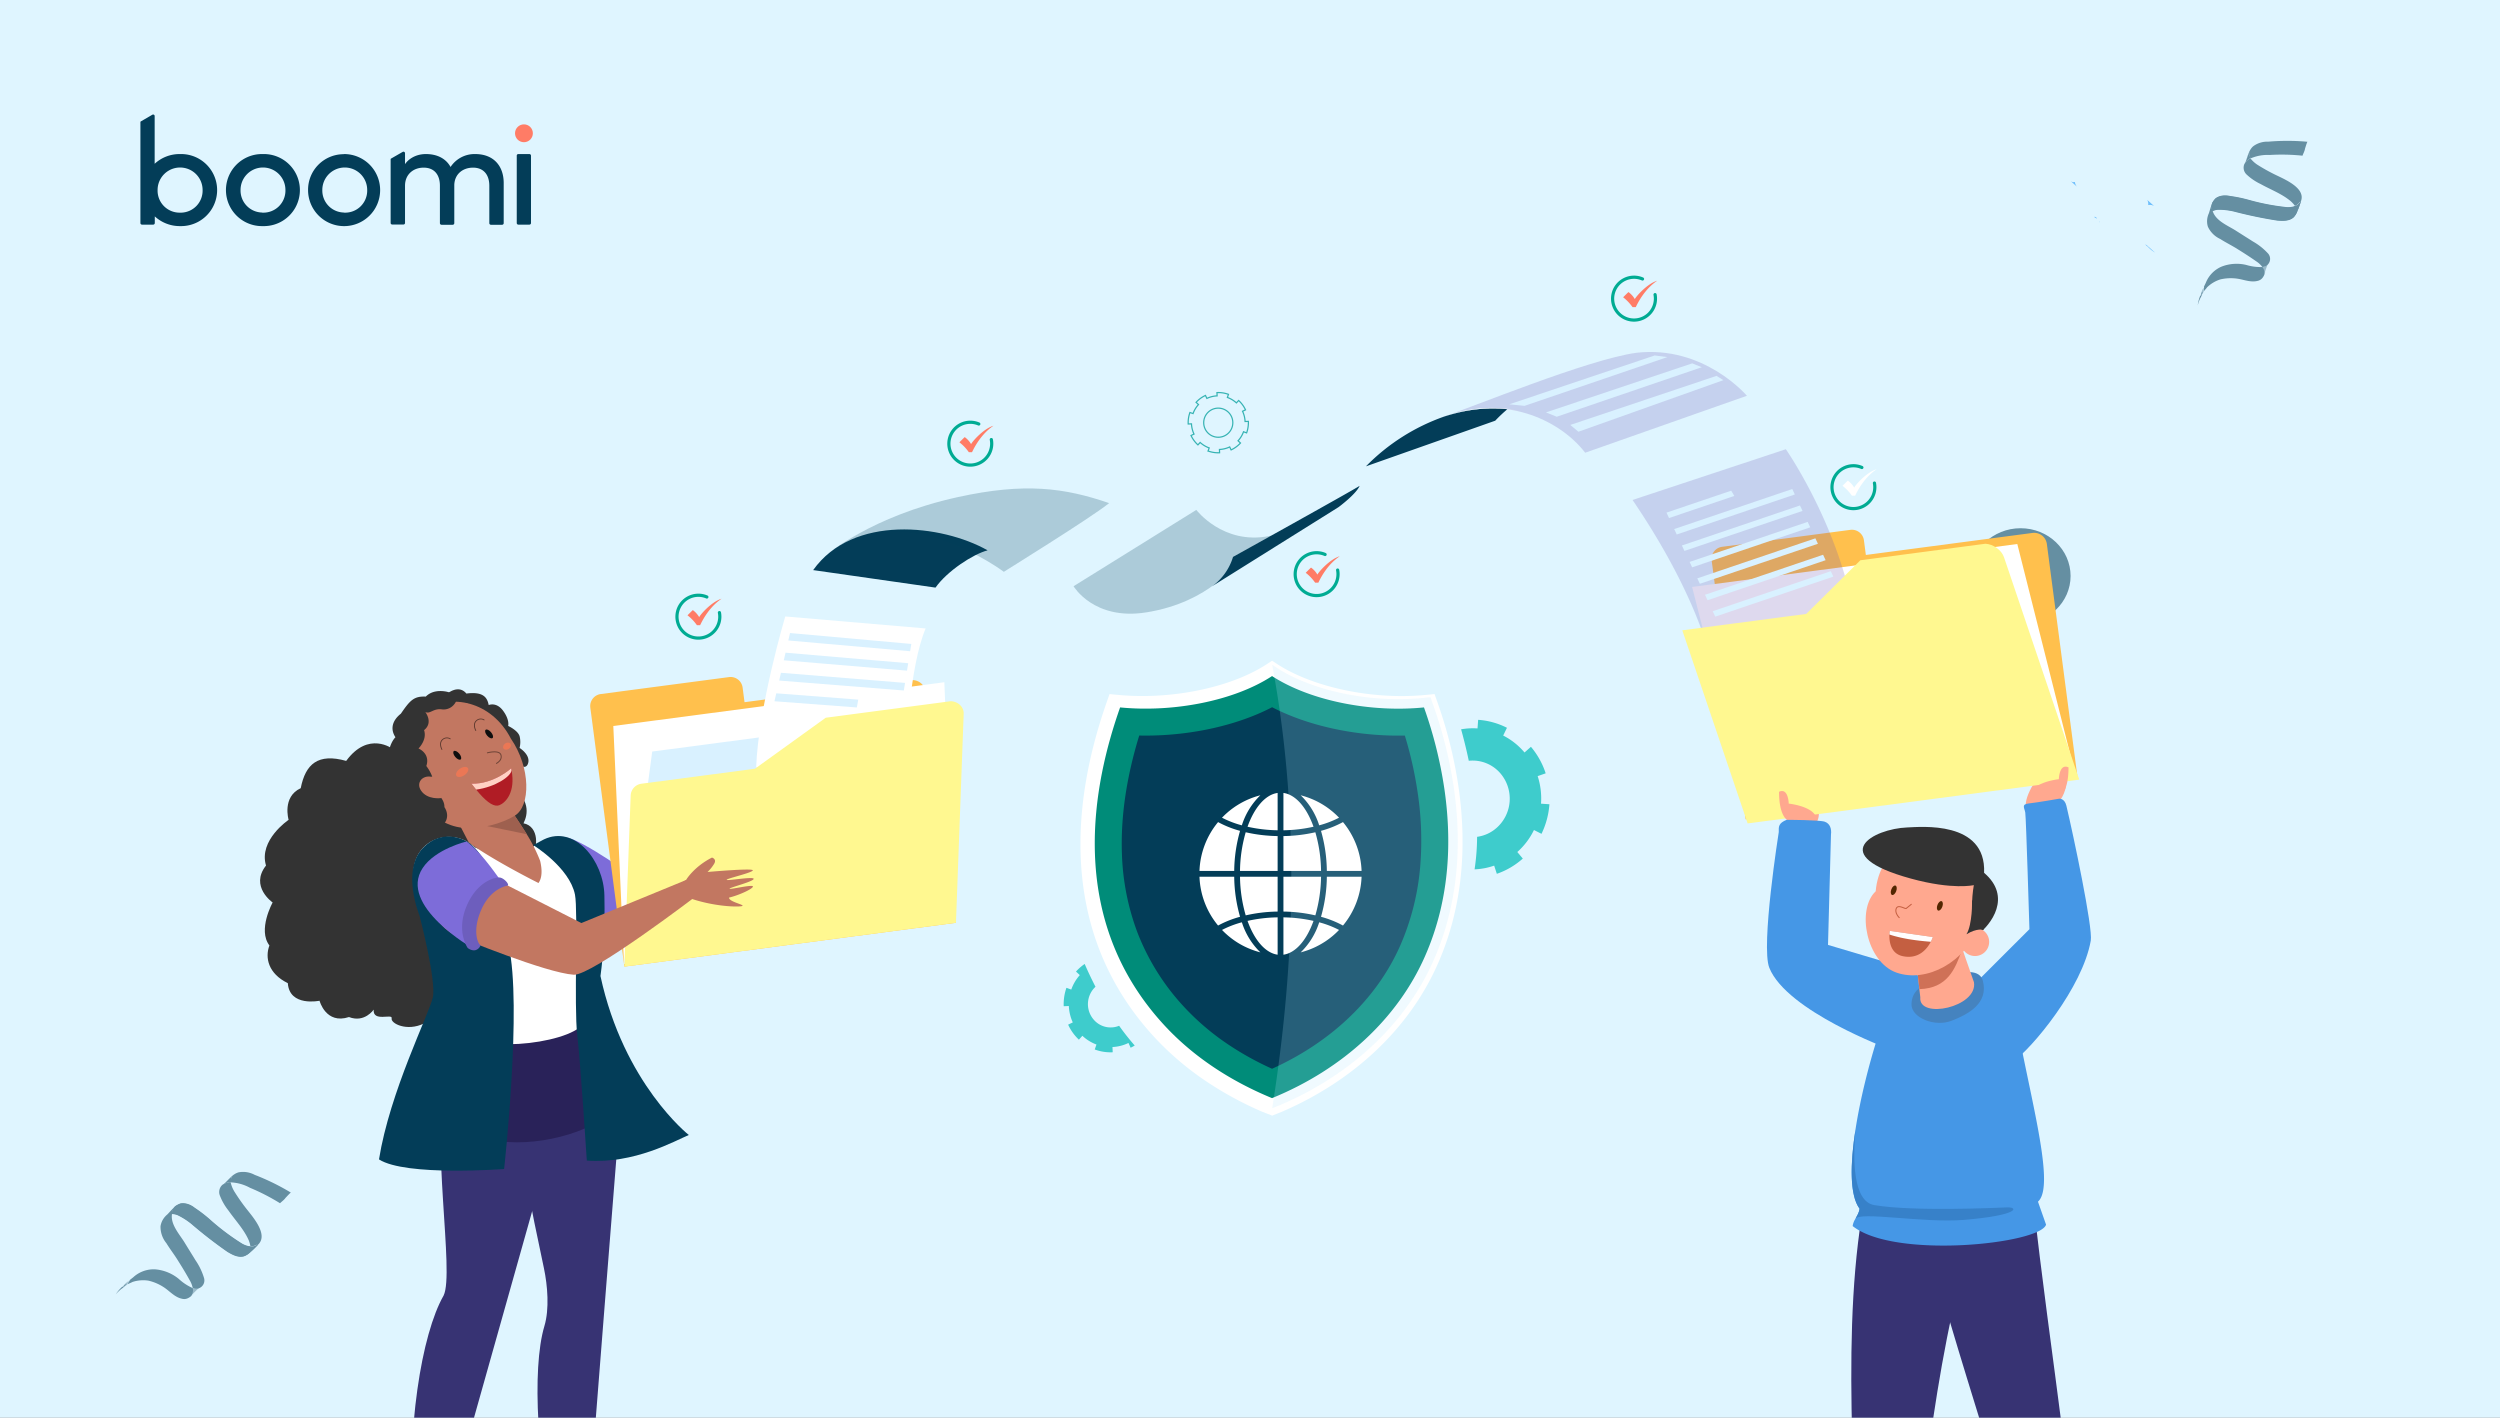 <?xml version="1.0" encoding="UTF-8"?> <svg xmlns="http://www.w3.org/2000/svg" xmlns:xlink="http://www.w3.org/1999/xlink" width="1797" height="1019" viewBox="0 0 1797 1019"><rect x="0" y="0" width="1797" height="1019" fill="#808080" stroke="none"/><defs><clipPath id="clip-path"><rect id="Rectangle_11381" data-name="Rectangle 11381" width="1797" height="1019" transform="translate(4907 -3782)" fill="#fff"></rect></clipPath><clipPath id="clip-path-2"><rect id="Rectangle_11047" data-name="Rectangle 11047" width="1797" height="973" transform="translate(0 0.001)" fill="none"></rect></clipPath><clipPath id="clip-path-3"><rect id="Rectangle_11046" data-name="Rectangle 11046" width="81.177" height="121.583" fill="none"></rect></clipPath><clipPath id="clip-path-4"><rect id="Rectangle_11046-2" data-name="Rectangle 11046" width="78.91" height="118.189" fill="none"></rect></clipPath></defs><g id="_8_Reasons_to_adopt_Boomi_s_B2B_EDI_management_platform_for_your_business_right_now_" data-name="8 Reasons to adopt Boomi’s B2B EDI management platform for your business right now!" transform="translate(-4907 3782)" clip-path="url(#clip-path)"><path id="Rectangle_11043" data-name="Rectangle 11043" d="M0,0H1797V1019H0Z" transform="translate(4907 -3782)" fill="#dff5ff"></path><g id="Group_12666" data-name="Group 12666" transform="translate(4907 -3782.001)" clip-path="url(#clip-path-2)"><g id="Group_12659" data-name="Group 12659" transform="translate(1488.336 130.112)" opacity="0.558"><g id="Group_12658" data-name="Group 12658" transform="translate(0 0)"><g id="Group_15049" data-name="Group 15049"><path id="Path_47160" data-name="Path 47160" d="M377.962,41.786a1.448,1.448,0,0,0,.859.241c-1.483-1.839-3.157-1.241-.859-.241" transform="translate(-359.744 -15.13)" fill="#1291f9"></path><path id="Path_47161" data-name="Path 47161" d="M377.7,41.631c.292.26.312.8.6,1.061a1.386,1.386,0,0,0-.6-1.061" transform="translate(-357.143 -12.892)" fill="#1291f9"></path><path id="Path_47162" data-name="Path 47162" d="M373.578,35.053" transform="translate(-369.49 -31.413)" fill="#1291f9"></path><path id="Path_47163" data-name="Path 47163" d="M372.555,34.1c1.463,1.3,2.917,2.6,4.38,3.9l-.292-.26.292.26-.292-.26.587.522a5.558,5.558,0,0,1-1.542-3.46,3.479,3.479,0,0,1-3.133-.706" transform="translate(-372.555 -34.1)" fill="#1291f9"></path><path id="Path_47164" data-name="Path 47164" d="M387.578,38.81" transform="translate(-327.545 -20.835)" fill="#1291f9"></path><path id="Path_47165" data-name="Path 47165" d="M387.5,38.741" transform="translate(-327.766 -21.029)" fill="#1291f9"></path><path id="Path_47167" data-name="Path 47167" d="M386.26,37.582h0" transform="translate(-331.493 -24.292)" fill="#1291f9"></path><path id="Path_47168" data-name="Path 47168" d="M373.8,35.258" transform="translate(-368.831 -30.836)" fill="#1291f9"></path><path id="Path_47169" data-name="Path 47169" d="M387.578,38.81" transform="translate(-327.545 -20.835)" fill="#1291f9"></path><path id="Path_47171" data-name="Path 47171" d="M387.034,41.406a6.055,6.055,0,0,1,4.268.668l-.292-.26.292.26c-1.463-1.3-3.213-2.865-4.675-4.163l-.292-.26a5.732,5.732,0,0,1,.7,3.755" transform="translate(-331.269 -24.099)" fill="#1291f9"></path><path id="Path_47172" data-name="Path 47172" d="M385.918,46.013c1.171,1.042,2.046,1.824,3.213,2.865l-.292-.26c-.875-.778-1.75-1.56-2.921-2.6" transform="translate(-332.518 -0.553)" fill="#1291f9"></path><path id="Path_47173" data-name="Path 47173" d="M386.158,46.237h0c.875.778,1.754,1.56,2.921,2.6l.292.26-.292-.26c-.288-.26-.288-.26-.583-.522a1.376,1.376,0,0,1-.6-1.057c-.587-.522-1.171-1.042-1.734-1.023" transform="translate(-332.463 -0.515)" fill="#1291f9"></path><path id="Path_47174" data-name="Path 47174" d="M387.616,47.932h0a20.989,20.989,0,0,0,4.072,3.1l-2.633-2.345q-1.313-1.168-2.63-2.343c.292.26.312.8.6,1.061l.587.522" transform="translate(-330.999 0.392)" fill="#1291f9"></path></g></g></g><g id="Group_12665" data-name="Group 12665" transform="matrix(0.899, 0.438, -0.438, 0.899, 136.436, 821.096)" opacity="0.558"><g id="Group_12664" data-name="Group 12664"><g id="Group_12663" data-name="Group 12663" clip-path="url(#clip-path-3)"><path id="Path_47179" data-name="Path 47179" d="M28.984,216.409c.208.406-.01,1.012.2,1.418,1.31-3.63-.262-5.163-.2-1.418" transform="translate(-18.483 -167.199)" fill="#033d58"></path><path id="Path_47180" data-name="Path 47180" d="M29.227,216.307c-.533.5-.643.8-1.18,1.306a5.641,5.641,0,0,0,1.18-1.306" transform="translate(-20.681 -162.662)" fill="#033d58"></path><path id="Path_47181" data-name="Path 47181" d="M36.543,204.463l-.111.3-.107.3Z" transform="translate(-1.21 -188.725)" fill="#033d58"></path><path id="Path_47182" data-name="Path 47182" d="M39.643,201.91c-.982,2.723-2.075,5.748-3.057,8.472l.111-.3-.218.6.107-.3-.325.909a9.75,9.75,0,0,1,4.388-4.311,5.316,5.316,0,0,1-1.007-5.07" transform="translate(-1.363 -194.343)" fill="#033d58"></path><path id="Path_47183" data-name="Path 47183" d="M40.464,230.924l.111-.3Z" transform="translate(8.523 -131.152)" fill="#033d58"></path><path id="Path_47184" data-name="Path 47184" d="M40.607,230.531h0l-.111.3Z" transform="translate(8.598 -131.36)" fill="#033d58"></path><path id="Path_47185" data-name="Path 47185" d="M39.721,207.115a5.853,5.853,0,0,0,.9,5.373,31.824,31.824,0,0,1,14.018-2.5,149.332,149.332,0,0,1,24.272.531c.653-1.815,1.626-3.524,1.854-5.144.111-.3,1.542-5.249,1.857-5.147a163.94,163.94,0,0,0-29.044-.071A17.349,17.349,0,0,0,42.41,203.6c-3.1,2.7-4.11,7.449-5.417,11.083-.329.909-.546,1.514-.764,2.118l.329-.909c1.09-3.028,2.181-6.053,3.164-8.776" transform="translate(-1.44 -199.548)" fill="#033d58"></path><path id="Path_47186" data-name="Path 47186" d="M41.616,227.6h0l-.111.3Z" transform="translate(10.971 -137.81)" fill="#033d58"></path><path id="Path_47187" data-name="Path 47187" d="M36.228,204.936" transform="translate(-1.44 -187.685)" fill="#033d58"></path><path id="Path_47188" data-name="Path 47188" d="M97.479,234.882C100.33,226,86.93,219.9,80.283,216.7a136.983,136.983,0,0,1-14.229-7.723,22.123,22.123,0,0,1-6.2-5.42,12.388,12.388,0,0,0-4.391,4.311,6.945,6.945,0,0,0,1.51,7.6A40.788,40.788,0,0,0,67.5,222.659c7.381,4.119,15.827,7.233,22.341,12.761a24.063,24.063,0,0,1,3.04,3.37,3.393,3.393,0,0,0,1.813-1.1c.855-.4,1.29-1.607,2.142-2-.872,2.423-1.854,5.144-2.725,7.566.107-.3.107-.3-.1-.71s.013-1.012-.2-1.418a6.757,6.757,0,0,0-.721-1.93l-.208-.406-.851.4a16.084,16.084,0,0,1-5.836.451,168.853,168.853,0,0,1-27.824-5.425,100.137,100.137,0,0,0-13.538-2.759c-3.593-.842-7.626-.481-10.509,1.623-3.1,2.7-4.005,8.162-5.206,11.49a13.591,13.591,0,0,0-.63,9.611,18.518,18.518,0,0,0,9.127,9.093c4.317,2.775,8.853,4.945,13.169,7.716,4.633,2.877,8.95,5.652,13.478,8.83a17.456,17.456,0,0,1,4.515,4.183,6.01,6.01,0,0,0,4.025-10.185,45.739,45.739,0,0,0-11.037-8.7c-4.321-2.775-8.953-5.652-13.27-8.424-6.107-3.7-14.447-7.121-16.5-14.227a12.5,12.5,0,0,1,3.935-1.076,49.748,49.748,0,0,1,13.548,1.748q15.005,3.853,30.358,6.257c4.133.343,9,.592,12.218-2.413a12.74,12.74,0,0,0,2.588-4.228,71.892,71.892,0,0,0,2.826-7.873m-65.986,5.046c-.067-3.748,1.929-2.41.2,1.418a1.6,1.6,0,0,1-.2-1.418" transform="translate(-20.992 -190.72)" fill="#033d58"></path><path id="Path_47189" data-name="Path 47189" d="M39.977,231.156a7.225,7.225,0,0,1,1.426,5.889l.218-.611-.115.31c1.09-3.024,2.181-6.053,3.164-8.776l.111-.3a5.831,5.831,0,0,1-4.806,3.492" transform="translate(7.378 -137.672)" fill="#033d58" opacity="0.56"></path><path id="Path_47190" data-name="Path 47190" d="M28.759,233.435a23.031,23.031,0,0,0-2.292,6.356c.111-.3.111-.3.218-.6.764-2.118,1.421-3.937,2.075-5.752" transform="translate(-24.389 -124.969)" fill="#033d58"></path><path id="Path_47191" data-name="Path 47191" d="M29,233.966h0a31.728,31.728,0,0,0-2.282,5.345c-.111.3-.111.3-.218.6l.419-.2a1.2,1.2,0,0,1,.647-.8c.215-.6.755-1.108.969-1.712l.107-.3A4.556,4.556,0,0,1,29,233.968" transform="translate(-24.311 -125.398)" fill="#033d58" opacity="0.56"></path><path id="Path_47192" data-name="Path 47192" d="M28.149,237.031c-.111.3-.218.6-.425.2A27.622,27.622,0,0,0,25.85,244.4a29.546,29.546,0,0,1,1.854-5.144,13.461,13.461,0,0,0,1.746-4.842,4.032,4.032,0,0,0-.969,1.712c.315.1.1.707-.336.906" transform="translate(-25.848 -122.817)" fill="#033d58"></path><path id="Path_47193" data-name="Path 47193" d="M73.75,231.932l1.528-4.238c-1.09,3.028-2.181,6.053-3.164,8.776l-.111.3a6.948,6.948,0,0,0-1.426-5.886,36.264,36.264,0,0,1-11.856-1.527,30.551,30.551,0,0,0-18.563,1.344,21.777,21.777,0,0,0-11.138,11.231c-.435,1.21-1.3,2.618-1.736,3.828.111-.3.111-.3.208.409a7.09,7.09,0,0,0-.238,2.628l-.111.3C27.9,248,28.968,247,29.722,245.892a24.628,24.628,0,0,1,9.921-5.88,34.319,34.319,0,0,1,13.253-.381c4.337.749,9.3,2.723,13.974,1.549,4.566-.871,5.461-5.317,6.878-9.25" transform="translate(-22.8 -137.603)" fill="#033d58"></path><path id="Path_47194" data-name="Path 47194" d="M94.939,216.39c-.111.3-.426.2-.533.5-.855.4-1.291,1.607-2.142,2-.536.5-1.277.6-1.817,1.095-.419.2-.419.2-.851.4a16.073,16.073,0,0,1-5.832.451,168.387,168.387,0,0,1-27.824-5.43A100.249,100.249,0,0,0,42.4,212.654c-3.6-.842-7.633-.481-10.512,1.623a18.307,18.307,0,0,0-2.578,3.213,9.95,9.95,0,0,0-.258,4.653c.2.406.305,1.117.513,1.522A12.472,12.472,0,0,1,33.5,222.59a49.668,49.668,0,0,1,13.552,1.748q15.005,3.853,30.358,6.257c4.129.343,9,.589,12.215-2.416a12.725,12.725,0,0,0,2.588-4.225,65.067,65.067,0,0,0,2.729-7.566" transform="translate(-18.671 -171.623)" fill="#033d58"></path></g></g></g><g id="Group_12665-2" data-name="Group 12665" transform="translate(1579.732 101.249)" opacity="0.558"><g id="Group_12664-2" data-name="Group 12664" transform="translate(0 0)"><g id="Group_12663-2" data-name="Group 12663" clip-path="url(#clip-path-4)"><path id="Path_47179-2" data-name="Path 47179" d="M28.984,216.349c.2.395-.01.983.192,1.378,1.274-3.529-.254-5.019-.192-1.378" transform="translate(-18.777 -168.513)" fill="#033d58"></path><path id="Path_47180-2" data-name="Path 47180" d="M29.194,216.307c-.518.488-.625.779-1.147,1.269a5.483,5.483,0,0,0,1.147-1.269" transform="translate(-20.887 -164.16)" fill="#033d58"></path><path id="Path_47181-2" data-name="Path 47181" d="M36.537,204.463l-.108.3-.1.293Z" transform="translate(-2.191 -189.164)" fill="#033d58"></path><path id="Path_47182-2" data-name="Path 47182" d="M39.549,201.91c-.955,2.647-2.017,5.588-2.971,8.236l.108-.293-.212.588.1-.3-.316.884a9.477,9.477,0,0,1,4.265-4.191,5.168,5.168,0,0,1-.978-4.928" transform="translate(-2.337 -194.555)" fill="#033d58"></path><path id="Path_47183-2" data-name="Path 47183" d="M40.464,230.916l.108-.3Z" transform="translate(7.155 -133.929)" fill="#033d58"></path><path id="Path_47184-2" data-name="Path 47184" d="M40.6,230.531h0l-.108.3Z" transform="translate(7.227 -134.129)" fill="#033d58"></path><path id="Path_47185-2" data-name="Path 47185" d="M39.623,206.9a5.69,5.69,0,0,0,.873,5.223,30.935,30.935,0,0,1,13.627-2.43,145.163,145.163,0,0,1,23.594.516c.635-1.764,1.58-3.426,1.8-5,.108-.3,1.5-5.1,1.805-5a159.363,159.363,0,0,0-28.233-.069,16.865,16.865,0,0,0-10.854,3.342c-3.017,2.629-4,7.241-5.266,10.774-.32.884-.531,1.471-.743,2.059l.32-.884c1.06-2.943,2.12-5.884,3.076-8.531" transform="translate(-2.412 -199.548)" fill="#033d58"></path><path id="Path_47186-2" data-name="Path 47186" d="M41.613,227.6h0l-.108.3Z" transform="translate(9.506 -140.317)" fill="#033d58"></path><path id="Path_47187-2" data-name="Path 47187" d="M36.228,204.936" transform="translate(-2.412 -188.166)" fill="#033d58"></path><path id="Path_47188-2" data-name="Path 47188" d="M95.536,234.007c2.772-8.631-10.254-14.559-16.715-17.674a133.154,133.154,0,0,1-13.831-7.508,21.505,21.505,0,0,1-6.023-5.269,12.042,12.042,0,0,0-4.269,4.191,6.751,6.751,0,0,0,1.468,7.393A39.649,39.649,0,0,0,66.4,222.125c7.175,4,15.385,7.031,21.717,12.4a23.388,23.388,0,0,1,2.955,3.276,3.3,3.3,0,0,0,1.763-1.067c.831-.389,1.254-1.562,2.082-1.946-.847,2.355-1.8,5-2.649,7.355.1-.3.1-.3-.1-.691s.013-.983-.192-1.378a6.569,6.569,0,0,0-.7-1.876l-.2-.395-.828.389a15.635,15.635,0,0,1-5.673.438,164.139,164.139,0,0,1-27.047-5.273,97.347,97.347,0,0,0-13.16-2.682c-3.493-.818-7.413-.467-10.215,1.577-3.017,2.629-3.893,7.934-5.06,11.169a13.211,13.211,0,0,0-.612,9.343,18,18,0,0,0,8.872,8.839c4.2,2.7,8.606,4.807,12.8,7.5,4.5,2.8,8.7,5.494,13.1,8.584a16.969,16.969,0,0,1,4.389,4.067,5.843,5.843,0,0,0,3.913-9.9,44.464,44.464,0,0,0-10.729-8.46c-4.2-2.7-8.7-5.494-12.9-8.189-5.937-3.6-14.043-6.922-16.035-13.83a12.145,12.145,0,0,1,3.825-1.046,48.359,48.359,0,0,1,13.17,1.7q14.586,3.745,29.51,6.082c4.017.333,8.751.575,11.877-2.346a12.384,12.384,0,0,0,2.515-4.11,69.892,69.892,0,0,0,2.747-7.653m-64.144,4.905c-.065-3.643,1.875-2.343.192,1.378a1.554,1.554,0,0,1-.192-1.378" transform="translate(-21.185 -191.078)" fill="#033d58"></path><path id="Path_47189-2" data-name="Path 47189" d="M39.976,231.058a7.023,7.023,0,0,1,1.386,5.725l.212-.594-.112.3c1.06-2.94,2.12-5.884,3.076-8.531l.108-.293a5.668,5.668,0,0,1-4.672,3.395" transform="translate(6.056 -140.185)" fill="#033d58" opacity="0.56"></path><path id="Path_47190-2" data-name="Path 47190" d="M28.7,233.435a22.387,22.387,0,0,0-2.228,6.179c.108-.3.108-.3.212-.588.743-2.059,1.381-3.827,2.017-5.591" transform="translate(-24.447 -127.998)" fill="#033d58"></path><path id="Path_47191-2" data-name="Path 47191" d="M28.935,233.966h0a30.841,30.841,0,0,0-2.219,5.2c-.108.293-.108.293-.212.588l.408-.2a1.165,1.165,0,0,1,.629-.779c.209-.588.734-1.077.942-1.665l.1-.3a4.429,4.429,0,0,1,.346-2.846" transform="translate(-24.372 -128.429)" fill="#033d58" opacity="0.56"></path><path id="Path_47192-2" data-name="Path 47192" d="M28.085,236.958c-.108.3-.212.588-.413.193a26.851,26.851,0,0,0-1.822,6.969,28.722,28.722,0,0,1,1.8-5,13.085,13.085,0,0,0,1.7-4.707,3.919,3.919,0,0,0-.942,1.665c.307.1.095.687-.326.881" transform="translate(-25.848 -125.933)" fill="#033d58"></path><path id="Path_47193-2" data-name="Path 47193" d="M72.449,231.813l1.486-4.119c-1.06,2.943-2.12,5.884-3.076,8.531l-.108.3a6.754,6.754,0,0,0-1.386-5.722,35.251,35.251,0,0,1-11.525-1.484A29.7,29.7,0,0,0,39.8,230.621a21.169,21.169,0,0,0-10.827,10.917c-.423,1.176-1.261,2.545-1.688,3.721.108-.293.108-.293.2.4a6.892,6.892,0,0,0-.232,2.555l-.108.3c.734-1.077,1.773-2.05,2.506-3.124a23.94,23.94,0,0,1,9.644-5.716,33.361,33.361,0,0,1,12.883-.371c4.216.728,9.042,2.647,13.584,1.506,4.438-.846,5.308-5.168,6.686-8.992" transform="translate(-22.921 -140.118)" fill="#033d58"></path><path id="Path_47194-2" data-name="Path 47194" d="M93.095,216.274c-.108.3-.414.193-.518.488-.831.389-1.255,1.562-2.082,1.946-.521.485-1.241.578-1.766,1.064-.408.193-.408.193-.828.389a15.624,15.624,0,0,1-5.669.438,163.685,163.685,0,0,1-27.047-5.279,97.448,97.448,0,0,0-13.158-2.679c-3.5-.818-7.42-.467-10.218,1.577a17.8,17.8,0,0,0-2.506,3.124,9.672,9.672,0,0,0-.251,4.524c.2.395.3,1.086.5,1.479a12.125,12.125,0,0,1,3.822-1.046A48.284,48.284,0,0,1,46.544,224q14.586,3.745,29.51,6.082c4.014.333,8.751.572,11.874-2.349a12.369,12.369,0,0,0,2.515-4.107,63.247,63.247,0,0,0,2.652-7.355" transform="translate(-18.956 -172.757)" fill="#033d58"></path></g></g></g><g id="Group_12662" data-name="Group 12662" transform="translate(1416.442 379.693)" opacity="0.558"><g id="Group_12661" data-name="Group 12661" transform="translate(0 0)"><g id="Group_14737" data-name="Group 14737" transform="translate(0)"><path id="Path_47177" data-name="Path 47177" d="M456.947,70c19.853,0,35.947,15.368,35.947,34.324s-16.094,34.324-35.947,34.324S421,123.281,421,104.324,437.1,70,456.949,70" transform="translate(-421 -70)" fill="#033d58"></path></g></g></g></g><g id="Boomi-logo-no-tagline" transform="translate(5001.227 -3701.59)"><circle id="Ellipse_1327" data-name="Ellipse 1327" cx="6.413" cy="6.413" r="6.413" transform="translate(275.968 8.983)" fill="#ff7c66"></circle><path id="Path_57033" data-name="Path 57033" d="M97.515,31.6a25.9,25.9,0,0,1,1.34,51.786h-1.34A25.9,25.9,0,0,1,96.175,31.6Zm0,42.118a15.832,15.832,0,0,0,16.177-15.507v-.766a16.129,16.129,0,1,0-32.259-.1h0A15.816,15.816,0,0,0,96.749,73.622,1.866,1.866,0,0,0,97.515,73.718Z" transform="translate(-2.75 -1.27)" fill="#033d58"></path><path id="Path_57034" data-name="Path 57034" d="M158.924,31.6A25.9,25.9,0,1,1,132.6,57.541,25.575,25.575,0,0,1,157.966,31.7,3.591,3.591,0,0,1,158.924,31.6Zm0,42.118A15.832,15.832,0,0,0,175.1,58.211v-.766a16.129,16.129,0,0,0-32.259-.1h0a15.816,15.816,0,0,0,15.316,16.273A2.379,2.379,0,0,0,158.924,73.718Z" transform="translate(-5.385 -1.27)" fill="#033d58"></path><path id="Path_57035" data-name="Path 57035" d="M289.3,81.184V32.749a1.106,1.106,0,0,1,1.149-1.149h7.945a1.164,1.164,0,0,1,1.149,1.149h0V81.184a1.164,1.164,0,0,1-1.149,1.149h-7.945A1.164,1.164,0,0,1,289.3,81.184Z" transform="translate(-12.088 -1.27)" fill="#033d58"></path><path id="Path_57036" data-name="Path 57036" d="M255.384,31.523a20.628,20.628,0,0,0-17.709,9.285c-3.159-5.743-9.189-9.285-17.709-9.285s-13.5,4.786-15.028,7.275V30.949a1.149,1.149,0,0,0-1.053-1.149,1.775,1.775,0,0,0-.67.191l-8.328,4.786a.526.526,0,0,0-.287.479V81.012a1.106,1.106,0,0,0,1.149,1.149h8.041a1.106,1.106,0,0,0,1.149-1.149V54.3c0-8.232,6.031-13.018,13.4-13.018s11.678,4.786,11.678,13.018V81.2a1.164,1.164,0,0,0,1.149,1.149h8.041a1.164,1.164,0,0,0,1.149-1.149V53.635c.287-7.849,6.222-12.348,13.5-12.348S265.53,46.073,265.53,54.3V81.2a1.164,1.164,0,0,0,1.149,1.149h8.041a1.164,1.164,0,0,0,1.149-1.149V52.1C275.773,40.042,268.594,31.523,255.384,31.523Z" transform="translate(-8.037 -1.193)" fill="#033d58"></path><path id="Path_57037" data-name="Path 57037" d="M35.225,30.33a26.328,26.328,0,0,0-18.283,6.988V3.049A1.106,1.106,0,0,0,15.794,1.9a1.361,1.361,0,0,0-.574.191L6.987,6.878a.526.526,0,0,0-.287.479V79.914a1.164,1.164,0,0,0,1.149,1.149h8.041a1.164,1.164,0,0,0,1.149-1.149h0V75.128a26.5,26.5,0,0,0,18.283,6.988A25.9,25.9,0,1,0,36.565,30.33Zm0,42.118A15.832,15.832,0,0,1,19.048,56.94v-.766a16.177,16.177,0,1,1,32.354,0A15.816,15.816,0,0,1,36.087,72.448Z" transform="translate(0 0)" fill="#033d58"></path></g><g id="Group_15451" data-name="Group 15451" transform="translate(5093.947 -3286.509)"><path id="Path_57038" data-name="Path 57038" d="M274.837,1078.276s-6.547,9.708-17.758,5.336c-16.669,5.48-21.162-11.723-21.162-11.723s-21.62,4.576-22.8-12.631c-14.121-6.9-16.519-18.348-13.228-27.1-8.6-11.2,2.318-30.9,2.318-30.9s-16.611-11.5-4.767-26.551c-5.462-18.265,16.247-32.844,16.247-32.844s-4.883-16.5,8.714-22.762c3.418-17.419,12.452-25.289,32.674-19.6,16.04-21.922,33.388-8.633,33.388-8.633s17.183-23.588,32.739-8.073c26.494-1.416,28.246,19.327,28.246,19.327s18.676-4.368,22.474,13.83c15.905,11.11,13.818,21.909,10.608,28.408,11.346,2.148,10.826,18.427,5.039,23.951,6.149,8,3.753,18.153-3.4,25.238,0,0,2.045,11.174-5.761,19.532.394,16.12-17.629,22.689-17.629,22.689s0,15.949-8.66,23.252c-5.636,11.581-21.7,18.785-21.7,18.785s-11.259,14-19.4,10.406c-12.313,6.054-24.132-.034-23.272-3.7S274.022,1087.48,274.837,1078.276Z" transform="translate(-193.18 -848.049)" fill="#333"></path><g id="Group_15440" data-name="Group 15440" transform="translate(194.759 105.983)"><path id="Path_57039" data-name="Path 57039" d="M754.655,1064.328l-37.3,21.76s-32.829-24.719-51.55-32.8c-27.7-11.949-50.5,31.654-3.073,40.487,0,0,34.684,29.561,54.1,28.324,6.7-.427,30.872-21.267,51.282-39.95Z" transform="translate(-635.301 -1051.235)" fill="#7d6cd9"></path></g><g id="Group_15441" data-name="Group 15441" transform="translate(108.682 272.762)"><path id="Path_57040" data-name="Path 57040" d="M464.742,1429.838c-11.22,52.021,6.4,146.555-1.605,162.98-15.837,27.663-27.109,96.333-21.992,168.233l20.485,2.507,93.641-332.526Z" transform="translate(-439.898 -1429.838)" fill="#373373"></path><path id="Path_57041" data-name="Path 57041" d="M607.355,1434.572c2.461,52.992,12.517,98.221,21.585,141.285,2.635,12.512,4,29.286.34,41.537-9.3,31.126-5.122,100.442,9.023,159.729l20.62-.854,13.492-171.443,11.757-147.785Z" transform="translate(-533.588 -1432.487)" fill="#373373"></path></g><path id="Path_57042" data-name="Path 57042" d="M498.875,1374.958s-.887-56.665,49-73.187,72.929,35.79,79.355,61.594C637.866,1406.054,500,1435.361,498.875,1374.958Z" transform="translate(-364.212 -1083.654)" fill="#292259"></path><g id="Group_15442" data-name="Group 15442" transform="translate(110.194 105.707)"><path id="Path_57043" data-name="Path 57043" d="M575.77,1205.969c-17.09-46.063,29.4-72.325,3.563-100.136-2.084-16.472-31.872-13.3-60.841-10.088-31.461,3.492-68.207.3-57.172,32.4,19.868,31.32,30.594,56.787,28.393,86.874C499.9,1231.7,573.129,1222.4,575.77,1205.969Z" transform="translate(-452.276 -1074.416)" fill="#fff"></path><path id="Path_57044" data-name="Path 57044" d="M487.505,1058.438c.579.542,12.492,5.33,40.82.693,11.055-11.556,25-9.643,31.639-4.328,9.2,7.363,13.3,23.6,8.323,50.491-5.877,38.579-94.507,29.537-112.093,5.18C421.753,1062.771,464.889,1037.278,487.505,1058.438Z" transform="translate(-443.331 -1050.607)" fill="#fff"></path></g><g id="Group_15443" data-name="Group 15443" transform="translate(134.887 80.565)"><path id="Path_57045" data-name="Path 57045" d="M565.816,1036.307c2.312,9.688.091,14.1-1.2,15.886,0,0-31.526-15.721-50.055-29.02l-15.172-29.3,41.536-.334c2.38,3.819,4.641,7.267,6.777,10.505,3.063,4.636,5.882,8.838,8.476,13.066A113.6,113.6,0,0,1,565.816,1036.307Z" transform="translate(-499.386 -993.534)" fill="#c27761"></path><path id="Path_57046" data-name="Path 57046" d="M574.019,1030.176l-42.74-8.757,34.09-4.523.173.214C568.6,1021.746,571.424,1025.948,574.019,1030.176Z" transform="translate(-517.23 -1006.605)" fill="#9e604f"></path></g><g id="Group_15444" data-name="Group 15444" transform="translate(92.774 547.084)"><path id="Path_57047" data-name="Path 57047" d="M437.175,2153.8l5.842-35.809,14.564-65.416H419.434l-1.031,46.862-13.226,24.092L422.31,2168.3s26.843,4.409,28.985-1.376S437.175,2153.8,437.175,2153.8Z" transform="translate(-404.564 -2052.575)" fill="#333"></path><path id="Path_57048" data-name="Path 57048" d="M404.4,2213.346l-.614,42.307,4.174.06,15.457-38.208Z" transform="translate(-403.786 -2142.525)" fill="#333"></path></g><g id="Group_15445" data-name="Group 15445" transform="translate(198.74 553.157)"><path id="Path_57049" data-name="Path 57049" d="M690.3,2168.872l-4.412-48.011,3.98-54.5h-39.4l6.355,44.9-5.99,24.892,23.8,46.347s29.622,6.158,32.091.5S690.3,2168.872,690.3,2168.872Z" transform="translate(-647.767 -2066.362)" fill="#333"></path><path id="Path_57050" data-name="Path 57050" d="M647.37,2223.244l-3.033,42.2,4.164.3,18.311-43.486Z" transform="translate(-644.337 -2153.585)" fill="#333"></path></g><path id="Path_57051" data-name="Path 57051" d="M638.878,1056.515s26.1,16.068,30.005,35.6c2.328,11.639-.785,80.341,1.629,100.817S677.4,1283.3,677.4,1283.3c34.173,2.519,63.464-14.3,73.313-18.4,0,0-46.75-36.784-63.5-114.248,2.123-15.766,3.345-32.394,2.822-58-.512-25.092-21.419-50.791-43.515-40.211Z" transform="translate(-442.543 -944.557)" fill="#033d58"></path><path id="Path_57052" data-name="Path 57052" d="M451.8,1055.178s-17.492-12.232-33.1,3.913-2.365,48.536-2.365,48.536,12.311,46.9,9.552,58.92-30.911,67.756-38.665,116.315c19.2,12.374,89.941,6.9,89.941,6.9s13.1-117.968,3.217-160.69C474.535,1103.812,470.481,1069.248,451.8,1055.178Z" transform="translate(-301.744 -944.974)" fill="#033d58"></path><g id="Group_15450" data-name="Group 15450" transform="translate(92.466)"><path id="Path_57053" data-name="Path 57053" d="M549.766,852.773a17.62,17.62,0,0,0,.1-8.123c-1.011-4.372-8.292-7.69-8.292-7.69s1.24-4.237-3.61-10.864-10.382-4.15-10.382-4.15c-.95-4.6-3.028-9.983-16.046-8.26-5.807-7.035-14.058.333-14.058.333s-.119-.044-.33-.113a57.391,57.391,0,0,0,3.985,7.152c1.7.041,5.451.088,11.058-.1,2.466,6.536,13.065,7.113,13.065,7.113s4.991,12.959,9.316,14.023c5.013.972,4.692,9.6,9.6,14.25,4.376,10.561,10.7,12.675,11.873,6.842S549.766,852.773,549.766,852.773Z" transform="translate(-455.71 -810.643)" fill="#333"></path><g id="Group_15446" data-name="Group 15446" transform="translate(11.584 8.884)"><path id="Path_57054" data-name="Path 57054" d="M505.586,857.314c14.431,20.977,14.232,48.633,2.771,55.472-9.131,5.612-24.7,10-37.442,8.675-11.9-1.241-22.644-8.252-30.409-19.595-16.08-23.488-14.546-52.5,3.425-64.805S491.548,830.17,505.586,857.314Z" transform="translate(-429.382 -830.812)" fill="#c27761"></path></g><g id="Group_15447" data-name="Group 15447" transform="translate(36.936 21.001)"><path id="Path_57055" data-name="Path 57055" d="M570.123,920.867a.36.36,0,0,1-.113-.677c.169-.088,4.139-2.192,3.031-5.658-1.1-3.434-9.193-1.292-9.275-1.27a.36.36,0,1,1-.188-.7c.36-.1,8.843-2.34,10.149,1.746a4.749,4.749,0,0,1-1.226,4.823,8.582,8.582,0,0,1-2.162,1.695A.358.358,0,0,1,570.123,920.867Z" transform="translate(-529.667 -888.277)" fill="#6e4437"></path><path id="Path_57056" data-name="Path 57056" d="M512.676,912.98c1.373,1.639,1.847,3.5,1.058,4.165s-2.543-.132-3.916-1.771-1.847-3.5-1.058-4.166S511.3,911.341,512.676,912.98Z" transform="translate(-498.931 -887.779)" fill="#0e0e0e"></path><path id="Path_57057" data-name="Path 57057" d="M488.181,898.094a.308.308,0,0,1-.224-.155c-.1-.182-2.45-4.49.327-7.283a4.964,4.964,0,0,1,6.1-.737.308.308,0,0,1-.333.519,4.278,4.278,0,0,0-5.326.652c-2.448,2.463-.248,6.507-.226,6.548a.308.308,0,0,1-.315.455Z" transform="translate(-486.933 -875.584)" fill="#59372d"></path><path id="Path_57058" data-name="Path 57058" d="M564.631,878.154c1.373,1.639,1.847,3.5,1.058,4.165s-2.543-.131-3.916-1.771-1.847-3.5-1.058-4.165S563.258,876.515,564.631,878.154Z" transform="translate(-528 -868.294)" fill="#0e0e0e"></path><path id="Path_57059" data-name="Path 57059" d="M543.472,867.231a.307.307,0,0,1-.225-.155c-.1-.182-2.45-4.49.327-7.282a4.963,4.963,0,0,1,6.1-.737.308.308,0,0,1-.333.519,4.278,4.278,0,0,0-5.326.652c-2.448,2.462-.248,6.507-.226,6.548a.308.308,0,0,1-.12.419A.3.3,0,0,1,543.472,867.231Z" transform="translate(-517.867 -858.317)" fill="#59372d"></path></g><path id="Path_57060" data-name="Path 57060" d="M444.4,813.827c-3.8-.7-10.163-.965-14.664,3.591-8.5-.356-11.284,2.592-17.9,12.266-6.179,4.9-7.826,11.029-3.909,16.956-3.909,3.9-7.937,15.361-1.323,21.26-3.129,4.51-3.045,13.735,7.354,22.136,4.239,12.761,13.789,8.431,13.789,8.431-2.857,4.41-.8,18.759,10.259,13.9,6.863-3.012,9.04-9.522,5.1-15.537.265-4.425-3.809-9.723-8.406-11.377,2.692-2.34.532-11.454-4.581-18.141,3.047-9.109-5.628-12.589-5.628-12.589s6.341-6.155,4.005-13.186c6.861-5.461.881-13.016.881-13.016,3.545,1.7,5.7-2.858,12.106-1.9a9.657,9.657,0,0,0,8.808-3.824C453.872,818.391,450.074,815.016,444.4,813.827Z" transform="translate(-403.086 -812.203)" fill="#333"></path><g id="Group_15448" data-name="Group 15448" transform="translate(59.482 56.774)"><path id="Path_57061" data-name="Path 57061" d="M558.193,966.035c-3.507,1.4-8.185-1.424-14.388-8.436q-2.655-3.005-5.69-7.026c16.118.4,28.53-11.047,28.53-11.047.1.459.194.919.275,1.363C569.914,956.9,562.581,964.277,558.193,966.035Z" transform="translate(-538.115 -939.526)" fill="#b01c25"></path><path id="Path_57062" data-name="Path 57062" d="M566.92,940.889c-.245,4.368-11.674,12.116-25.459,13.947q-1.608-1.965-3.345-4.263c16.118.4,28.53-11.047,28.53-11.047C566.747,939.985,566.838,940.445,566.92,940.889Z" transform="translate(-538.115 -939.526)" fill="#ffd1c4"></path></g><ellipse id="Ellipse_1328" data-name="Ellipse 1328" cx="4.975" cy="2.818" rx="4.975" ry="2.818" transform="translate(47.094 59.816) rotate(-33.931)" fill="#eb7755"></ellipse><path id="Path_57063" data-name="Path 57063" d="M593.786,902.011c-1.389.934-3.1.83-3.811-.233s-.169-2.683,1.22-3.617,3.1-.83,3.811.233S595.175,901.076,593.786,902.011Z" transform="translate(-507.473 -859.251)" fill="#eb7755"></path><g id="Group_15449" data-name="Group 15449" transform="translate(21.874 62.466)"><path id="Path_57064" data-name="Path 57064" d="M461.476,952.831c-6.448-1.262-11.189,4.325-7.365,9.957,4.609,6.789,14.3,5.377,14.3,5.377C473.509,965.389,467.176,949.825,461.476,952.831Z" transform="translate(-452.742 -952.447)" fill="#c27761"></path></g></g></g><path id="Path_57065" data-name="Path 57065" d="M2680.371,987.8s-13.842-22.316-2.036-25.95,29.05,17.453,20.985,29.542C2691.667,1002.861,2680.371,987.8,2680.371,987.8Z" transform="translate(3513.016 -4181.518)" fill="#ffa88f"></path><path id="Path_57066" data-name="Path 57066" d="M3082.429,947.006s-15.4,21.273-3.879,25.739,30.219-15.339,23.036-27.972C3094.77,932.785,3082.429,947.006,3082.429,947.006Z" transform="translate(3288.826 -4169.508)" fill="#ffa88f"></path><g id="folder" transform="translate(5331.252 -3338.888)"><g id="Group_15453" data-name="Group 15453" transform="translate(0 0)"><path id="Path_57067" data-name="Path 57067" d="M842.8,808.632,841.42,798.1a8.723,8.723,0,0,0-9.792-7.512l-92.15,12.176a8.739,8.739,0,0,0-7.519,9.8l24.455,186.123,238.365-31.5L972.947,801.031a9.506,9.506,0,0,0-10.67-8.186Z" transform="translate(-731.884 -747.002)" fill="#ffc04d"></path><path id="Path_57068" data-name="Path 57068" d="M1007.5,799.056,769.553,830.5l7.692,171.118,237.2-31.342Z" transform="translate(-752.959 -751.782)" fill="#fff"></path><path id="Path_57069" data-name="Path 57069" d="M1028.9,845.689,807.29,874.971,787.015,1027.7l237.2-31.342Z" transform="translate(-762.729 -777.872)" fill="#d9f1ff"></path><path id="Path_57070" data-name="Path 57070" d="M1124.47,700.355c-11.667,27.482-13.958,85.651-13.958,85.651l-107.864,14.252c1.577-43.442,20.913-108.519,20.913-108.519Z" transform="translate(-883.374 -691.739)" fill="#fff"></path><g id="Group_15452" data-name="Group 15452" transform="translate(132.432 11.912)"><path id="Path_57071" data-name="Path 57071" d="M1142.676,731.859l-87.557-7.731,1.219-5.348,87.179,7.837Z" transform="translate(-1045.162 -718.779)" fill="#d9f1ff"></path><path id="Path_57072" data-name="Path 57072" d="M1136.313,763.77l-88.565-7.445,1.245-5.464,88.178,7.556Z" transform="translate(-1041.039 -736.729)" fill="#d9f1ff"></path><path id="Path_57073" data-name="Path 57073" d="M1129.813,796.371l-89.6-7.144,1.273-5.584,89.2,7.261Z" transform="translate(-1036.824 -755.069)" fill="#d9f1ff"></path><path id="Path_57074" data-name="Path 57074" d="M1091.719,827.315l-59.2-4.46,1.3-5.708,58.935,4.539Z" transform="translate(-1032.517 -773.815)" fill="#d9f1ff"></path></g><path id="Path_57075" data-name="Path 57075" d="M1022.192,830.023,932.332,841.9l-50.87,36.65-81.613,10.784a8.909,8.909,0,0,0-7.736,8.5l-4.542,122.962,238.365-31.5,5.549-150.206C1031.667,834.154,1027.448,830.236,1022.192,830.023Z" transform="translate(-763.04 -769.107)" fill="#fff890"></path></g></g><g id="folder-2" data-name="folder" transform="translate(6080.472 -3459.104)"><g id="Group_15455" data-name="Group 15455"><path id="Path_57076" data-name="Path 57076" d="M2672.509,568.368l-1.384-10.531a8.723,8.723,0,0,0-9.791-7.512l-92.15,12.176a8.739,8.739,0,0,0-7.519,9.8l24.455,186.122,238.365-31.495-21.869-166.441a9.225,9.225,0,0,0-10.354-7.943Z" transform="translate(-2504.805 -492.361)" fill="#ffc04d"></path><path id="Path_57077" data-name="Path 57077" d="M2763.626,573.5l-233.737,30.884L2572.41,771.2l233.176-31.1Z" transform="translate(-2487.069 -505.372)" fill="#fff"></path><path id="Path_57078" data-name="Path 57078" d="M2592.243,537.585c-54.587,13.922-105.017,26.791-105.017,26.791s-9.871-43.379-54.542-109.052l110.195-36.487s25.573,36.584,41.026,86.332A325.031,325.031,0,0,1,2592.243,537.585Z" transform="translate(-2432.684 -418.837)" fill="#6d5ab3" opacity="0.23"></path><g id="Group_15454" data-name="Group 15454" transform="translate(24.399 28.616)"><path id="Path_57079" data-name="Path 57079" d="M2534.6,486.493l-46.531,15.77,1.831,3.906,46.906-15.9Q2535.667,488.4,2534.6,486.493Z" transform="translate(-2488.071 -485.306)" fill="#d9f1ff"></path><path id="Path_57080" data-name="Path 57080" d="M2587.35,487.7l-84.883,28.768-1.83-3.906,84.882-28.768Z" transform="translate(-2495.101 -483.797)" fill="#d9f1ff"></path><path id="Path_57081" data-name="Path 57081" d="M2599.915,514.515l-84.883,28.768-1.83-3.906,84.882-28.768Z" transform="translate(-2502.132 -498.798)" fill="#d9f1ff"></path><path id="Path_57082" data-name="Path 57082" d="M2612.48,541.326,2527.6,570.094l-1.83-3.906,84.882-28.768Z" transform="translate(-2509.161 -513.799)" fill="#d9f1ff"></path><path id="Path_57083" data-name="Path 57083" d="M2625.045,568.137l-84.883,28.768L2538.332,593l84.883-28.768Z" transform="translate(-2516.191 -528.799)" fill="#d9f1ff"></path><path id="Path_57084" data-name="Path 57084" d="M2637.611,594.948l-84.883,28.768-1.83-3.906,84.882-28.768Z" transform="translate(-2523.222 -543.8)" fill="#d9f1ff"></path><path id="Path_57085" data-name="Path 57085" d="M2650.176,621.76l-84.883,28.768-1.83-3.906,84.882-28.768Z" transform="translate(-2530.252 -558.801)" fill="#d9f1ff"></path></g><path id="Path_57086" data-name="Path 57086" d="M2731.725,573.079l-89.86,11.873-38.932,38.571-89.071,11.769,46.972,138.818,238.365-31.5-54.073-159.8C2743.347,577.555,2737.343,573.35,2731.725,573.079Z" transform="translate(-2478.103 -505.134)" fill="#fff890"></path></g></g><g id="Group_15456" data-name="Group 15456" transform="translate(5678.682 -3432.742)"><path id="Path_57087" data-name="Path 57087" d="M1726.09,478.875s-18.907,26.939-65.04,35.986c-33,6.472-52.236-18.813-52.236-18.813l-88.232,54.859s14.525,24.809,52.236,18.813c46.429-7.382,65.04-35.986,65.04-35.986Z" transform="translate(-1520.582 -478.79)" fill="#033d58" opacity="0.23"></path><path id="Path_57088" data-name="Path 57088" d="M1746.292,550.93l91.036-56.981s12.505-9.19,15.157-15.268c-7.089,4.437-91.006,51.048-91.006,51.048A40.247,40.247,0,0,1,1746.292,550.93Z" transform="translate(-1646.865 -478.681)" fill="#033d58"></path></g><g id="Group_15457" data-name="Group 15457" transform="translate(5888.844 -3529.004)"><path id="Path_57089" data-name="Path 57089" d="M1997.671,393.877l92.921-32.8a105.408,105.408,0,0,1,8.743-8.267c-12.576-1.4-27.982-.459-45.505,5.315A146.821,146.821,0,0,0,1997.671,393.877Z" transform="translate(-1997.671 -311.674)" fill="#033d58"></path><path id="Path_57090" data-name="Path 57090" d="M2111.928,368.373q-2.033.735-4.1,1.554S2109.3,369.365,2111.928,368.373Z" transform="translate(-2059.302 -320.703)" fill="#fff"></path><path id="Path_57091" data-name="Path 57091" d="M2228.458,353.286a87.336,87.336,0,0,1,9.173,1.511,81.6,81.6,0,0,0-8.944-1.709Z" transform="translate(-2126.794 -312.151)" fill="#fff"></path><path id="Path_57092" data-name="Path 57092" d="M2258.865,260.737c-35.32,4.916-117.033,38.836-141.729,47.091,44.639-18.183,85.906.118,104.957,24.757l116.253-40.937S2307.553,255.166,2258.865,260.737Z" transform="translate(-2064.51 -260.158)" fill="#6d5ab3" opacity="0.23"></path><path id="Path_57093" data-name="Path 57093" d="M2150.072,352a118.774,118.774,0,0,0-24.915,5.673c17.523-5.774,32.929-6.715,45.505-5.315l.229-.2A84.266,84.266,0,0,0,2150.072,352Z" transform="translate(-2068.999 -311.228)" fill="#fff"></path></g><g id="Group_15459" data-name="Group 15459" transform="translate(5491.497 -3430.911)"><g id="Group_15458" data-name="Group 15458" transform="translate(0 29.465)"><path id="Path_57094" data-name="Path 57094" d="M1095.654,578.96l87.941,12.585c8.3-11.811,26.935-24.047,37.458-26.793C1188.1,546.143,1124.261,538.757,1095.654,578.96Z" transform="translate(-1095.654 -549.726)" fill="#033d58"></path></g><path id="Path_57095" data-name="Path 57095" d="M1117.672,530.6s31.772-27.8,94.24-41.526c48.223-10.595,76.729-6.719,108.834,4.316-13.161,10.648-76.758,49.954-75.694,49.4C1245.052,542.792,1171.472,487.188,1117.672,530.6Z" transform="translate(-1107.973 -482.839)" fill="#033d58" opacity="0.23"></path></g><g id="Group_15460" data-name="Group 15460" transform="translate(5991.848 -3526.497)"><path id="Path_57096" data-name="Path 57096" d="M2331.039,334.437l5.885,4.877,104.188-37.073-4.957-3.069Z" transform="translate(-2287.19 -284.493)" fill="#d9f1ff"></path><path id="Path_57097" data-name="Path 57097" d="M2291.4,314l7.721,3.117,104.278-35.6-6.884-2.78Z" transform="translate(-2265.011 -273.06)" fill="#d9f1ff"></path><path id="Path_57098" data-name="Path 57098" d="M2231.5,300.969l11.005,1.1,102.629-35.04-9.085-1.178Z" transform="translate(-2231.499 -265.848)" fill="#d9f1ff"></path></g><g id="Group_15464" data-name="Group 15464" transform="translate(5207.195 -3177.162)"><g id="Group_15463" data-name="Group 15463"><g id="Group_15462" data-name="Group 15462"><path id="Path_57099" data-name="Path 57099" d="M495.388,1154.74s61.5,25.416,81.74,26.8c12.71.869,88.118-56.654,88.118-56.654l-7.437-11.415-75.2,30.909-70.7-36.013C480.1,1098.574,459.446,1139.871,495.388,1154.74Z" transform="translate(-464.905 -1085.733)" fill="#c27761"></path><path id="Path_57100" data-name="Path 57100" d="M490.024,1135.767s-4.59-17,2.636-30.4,18.45-16.808,18.45-16.808c-7.943-10.975-15.784-22.136-25.618-29.684,0,0-22.53,5.308-31.618,19.118C436.05,1105.072,490.024,1135.767,490.024,1135.767Z" transform="translate(-450.264 -1058.872)" fill="#7d6cd9"></path></g></g><path id="Path_57101" data-name="Path 57101" d="M536.083,1166.346a5.446,5.446,0,0,1-3.681,3.568c-2.837.673-5.554-1.568-5.554-1.568s-8.56-11.845-.751-30.233,21.319-20.865,24.02-20.382,6.512,4.357,5.628,5.787c0,0-11.96,1.246-18.988,16.994S534.38,1165.715,536.083,1166.346Z" transform="translate(-490.853 -1091.773)" fill="#6d5ebd"></path><path id="Path_57102" data-name="Path 57102" d="M881.692,1101.318s5.443-9.4,18.677-16.158c0,0,3.61,1.045,1.551,4.483a29.06,29.06,0,0,1-4.741,5.879s32.4-2.883,32.53-1.218-18.552,5.825-18.785,6.838,19.377-2.581,19.4-.673-17.033,6.144-17.3,7.056,16.245-3.148,16.743-1.647-9.688,6.309-17.144,8.066c-.115,2.829,9.685,4.744,9.748,5.816s-17.729,1.264-36.224-4.787S881.692,1101.318,881.692,1101.318Z" transform="translate(-688.787 -1073.58)" fill="#c27761"></path></g><g id="Group_15477" data-name="Group 15477" transform="translate(6177.096 -3230.93)"><path id="Path_57103" data-name="Path 57103" d="M3102.3,958.474s7.437-1.235,7.446-21.136c-6.729-3.092-6.95,8.5-6.95,8.5s-22.978,2.389-19.771,14.214A48.715,48.715,0,0,1,3102.3,958.474Z" transform="translate(-2892.994 -936.814)" fill="#ffa88f"></path><path id="Path_57104" data-name="Path 57104" d="M2679.218,998.28s-7.437-1.235-7.445-21.136c6.729-3.093,6.95,8.5,6.95,8.5s22.977,2.389,19.771,14.214A48.719,48.719,0,0,0,2679.218,998.28Z" transform="translate(-2663.075 -959.085)" fill="#ffa88f"></path><path id="Path_57105" data-name="Path 57105" d="M2752.776,1130.417c34.641,16.658,11.922,63.9-12.759,57.952,0,0-73.782-27.161-86.307-58.435-6.213-15.513,6.8-97.592,6.8-97.592-.152-4.072-.077-6.4,5.625-8.747,0,0,23.548,0,27.417,1.346s5.014,5.225,4.484,9.272l-2.129,79.285Z" transform="translate(-2652.029 -985.367)" fill="#4597e6"></path><g id="Group_15468" data-name="Group 15468" transform="translate(24.964 152.944)"><path id="Path_57106" data-name="Path 57106" d="M2981.3,1650.314c10.349,97.744,33.863,237.236,33.863,310.625l-29.895,1.171c-17.263-89-59.454-198.514-87.375-311.8Z" transform="translate(-2814.551 -1488.954)" fill="#373373"></path><path id="Path_57107" data-name="Path 57107" d="M2800.47,1627.182c-19.952,100.214-6,210.328-7.221,327.359,19.4,4.039,32.827,4.253,32.164-5.682,18.835-105.512,23.1-209.333,58.464-311.486Z" transform="translate(-2753.982 -1476.012)" fill="#373373"></path><g id="Group_15465" data-name="Group 15465" transform="translate(35.943)"><path id="Path_57108" data-name="Path 57108" d="M2929.995,1460.276c-4.291,13.823-108.956,25.043-139.016,1.013a12.732,12.732,0,0,1,1.82-4.969c1.321-2.405,2.9-4.876,3.136-7.555-7.145-9.6-6.8-31.959-2.872-57.183,6.951-44.677,25.114-98.344,32.717-106.1,55.429-6.246,79.7,9.422,79.7,9.422,9.554,63.086,32.633,136.615,18.7,148.844Z" transform="translate(-2790.292 -1284.011)" fill="#4597e6"></path></g><g id="Group_15466" data-name="Group 15466" transform="translate(20.197 459.762)"><path id="Path_57109" data-name="Path 57109" d="M2754.549,2337.815l8.591-2.627c5.67-11.155,29.855-9.773,26.487,3.8,9.49,1.414,14.481-3.313,14.481-3.313,4.229,8.113,4.508,16.764,2.837,25.679h-51.239Z" transform="translate(-2754.549 -2327.713)" fill="#853c28"></path></g><g id="Group_15467" data-name="Group 15467" transform="translate(156.749 459.762)"><path id="Path_57110" data-name="Path 57110" d="M3117.427,2337.815l-8.591-2.627c-5.67-11.155-29.854-9.773-26.486,3.8-9.49,1.414-14.481-3.313-14.481-3.313-3.857,7.037-3.681,16.183-2.837,25.679h51.239Z" transform="translate(-3064.534 -2327.713)" fill="#853c28"></path></g><path id="Path_57111" data-name="Path 57111" d="M2755.958,2373.627c0-.116.009-.231.009-.348a23.634,23.634,0,0,0-47.268,0c0,.117.007.232.009.348Z" transform="translate(-2708.699 -1880.222)" fill="#c77762"></path><path id="Path_57112" data-name="Path 57112" d="M3123.162,2373.627c0-.116-.009-.231-.009-.348a23.634,23.634,0,0,1,47.268,0c0,.117-.007.232-.009.348Z" transform="translate(-2940.581 -1880.222)" fill="#c77762"></path></g><g id="Group_15476" data-name="Group 15476" transform="translate(68.852 23.017)"><g id="Group_15469" data-name="Group 15469" transform="translate(77.398)"><path id="Path_57113" data-name="Path 57113" d="M3014.247,1178.438c-21.064,12.737-38.021-29.741-26.471-56.949l38.664-38.61s-2.408-80.381-2.987-83.818-3.084-6,2.754-6.6,21.674-3.4,21.674-3.4,3.844-.315,5.125,5.068c4.988,20.974,19.133,87.838,17.535,96.951C3064.624,1124.836,3028.331,1168.606,3014.247,1178.438Z" transform="translate(-2984.031 -989.064)" fill="#4597e6"></path></g><g id="Group_15475" data-name="Group 15475" transform="translate(0 20.295)"><g id="Group_15470" data-name="Group 15470" transform="translate(35.027 104.32)"><path id="Path_57114" data-name="Path 57114" d="M2895.271,1282.46s-7.2,2.924-7.423,12.6,16.646,16.646,28.792,11.922,26.768-12.6,22.495-28.793S2895.271,1282.46,2895.271,1282.46Z" transform="translate(-2887.846 -1271.95)" fill="#4583bf"></path></g><path id="Path_57115" data-name="Path 57115" d="M2895.364,1241.677l-.232-2.021-2.8-24.368-2.372-20.663,28.108-9.269,15.876,45.506C2936.755,1248.847,2893.843,1257.764,2895.364,1241.677Z" transform="translate(-2854.001 -1119.182)" fill="#ffa88f"></path><path id="Path_57116" data-name="Path 57116" d="M2928.422,1234.854c-4.982,14.089-10.479,27.723-30.656,28.384l-2.422-20.5C2909.059,1231.608,2928.422,1234.854,2928.422,1234.854Z" transform="translate(-2857.013 -1146.629)" fill="#cf7157"></path><g id="Group_15474" data-name="Group 15474"><g id="Group_15471" data-name="Group 15471"><path id="Path_57117" data-name="Path 57117" d="M2820.331,1093.847c-14.01,13.141-6.719,50.837,14.965,58.456s49.888-7.834,58.772-33.118-1.492-51.957-23.175-59.576S2822.862,1063.739,2820.331,1093.847Z" transform="translate(-2811.028 -1047.566)" fill="#ffa88f"></path><path id="Path_57118" data-name="Path 57118" d="M2888.166,1076.977s-14.972,3.611-45.265-4.708c-61.561-16.9-27-35.826-2.545-36.753,9.405-.356,56.821-5.17,55.192,32.621,20.274,17.319,5.024,37.306-4.911,44.739C2883.874,1100.071,2888.166,1076.977,2888.166,1076.977Z" transform="translate(-2808.33 -1035.135)" fill="#333"></path><path id="Path_57119" data-name="Path 57119" d="M2968.48,1209.135a10.16,10.16,0,1,0,10.854-9.415A10.16,10.16,0,0,0,2968.48,1209.135Z" transform="translate(-2897.918 -1127.204)" fill="#ffa88f"></path><path id="Path_57120" data-name="Path 57120" d="M2981.622,1154.948s.251,17.473-4.1,24.409c7.549-4.625,12.055-3.181,12.125-3.246S2997.9,1158.183,2981.622,1154.948Z" transform="translate(-2902.992 -1102.169)" fill="#333"></path><path id="Path_57121" data-name="Path 57121" d="M2864.4,1170.886a.363.363,0,0,1-.362-.089c-.145-.144-3.534-3.568-2.221-6.916,1-2.549,3.869-1.456,5.768-.733a6.911,6.911,0,0,0,1.537.478l3.629-2.949a.362.362,0,0,1,.457.561l-3.782,3.074-.088.018a4.5,4.5,0,0,1-2.01-.505c-2.243-.854-4.155-1.419-4.837.321-1.142,2.91,2.026,6.107,2.058,6.139a.362.362,0,0,1-.148.6Z" transform="translate(-2838.085 -1105.328)" fill="#c45f41"></path></g><g id="Group_15472" data-name="Group 15472" transform="translate(20.132 42.116)"><path id="Path_57122" data-name="Path 57122" d="M2857.937,1134.826c-.689,1.862-2.033,3.08-3,2.722s-1.194-2.159-.5-4.021,2.034-3.081,3-2.722S2858.626,1132.964,2857.937,1134.826Z" transform="translate(-2854.031 -1130.743)" fill="#522601"></path></g><g id="Group_15473" data-name="Group 15473" transform="translate(53.275 53.321)"><path id="Path_57123" data-name="Path 57123" d="M2933.176,1160.261c-.69,1.862-2.034,3.081-3,2.722s-1.194-2.159-.5-4.021,2.033-3.08,3-2.722S2933.865,1158.4,2933.176,1160.261Z" transform="translate(-2929.27 -1156.178)" fill="#522601"></path></g><path id="Path_57124" data-name="Path 57124" d="M2883.014,1209.157a22.328,22.328,0,0,1-1.468,3.424c-2.515,4.852-8.557,12.866-20.243,10.321-8.879-1.932-9.679-10.983-9.5-15.544a22.162,22.162,0,0,1,.247-2.644Z" transform="translate(-2832.643 -1130.013)" fill="#c45f41"></path><path id="Path_57125" data-name="Path 57125" d="M2883.042,1209.157a22.359,22.359,0,0,1-1.468,3.424c-11.058-.855-21.241-2.392-29.739-5.223a22.226,22.226,0,0,1,.247-2.644Z" transform="translate(-2832.671 -1130.013)" fill="#fffdfd"></path></g></g></g><path id="Path_57126" data-name="Path 57126" d="M2870.833,1593.491c-29.018,2.4-75.88-6.448-78.035-.543,1.321-2.405,2.9-4.876,3.136-7.555-7.145-9.6-6.8-31.959-2.872-57.182-2.013,22-1.852,52.022,13.438,54.634,27.668,4.722,86.939,1.989,95.375,1.65S2911.021,1590.168,2870.833,1593.491Z" transform="translate(-2729.386 -1267.694)" fill="#3781c9"></path></g><rect id="Rectangle_11380" data-name="Rectangle 11380" width="1543" height="880" transform="translate(5008 -3643)" fill="none"></rect><path id="Path_57127" data-name="Path 57127" d="M1331.054,405.331a16.547,16.547,0,1,1,6.543-31.75,1.151,1.151,0,1,1-.911,2.114,14.248,14.248,0,1,0,8.613,13.089,14.411,14.411,0,0,0-.255-2.7,1.151,1.151,0,1,1,2.26-.433,16.561,16.561,0,0,1-16.251,19.678Z" transform="translate(4273.396 -3851.869)" fill="#00ab93"></path><g id="Group_15481" data-name="Group 15481" transform="translate(5596.626 -3475.955)"><path id="Path_57128" data-name="Path 57128" d="M1358.689,380.586c-7.412,2.292-15.439,11.736-15.975,13.213a16.527,16.527,0,0,0-4.588-5.073c-.225.179-3.215,3.1-3.817,3.759a32.426,32.426,0,0,1,6.755,7.079h2.324C1350.131,385.323,1358.851,380.763,1358.689,380.586Z" transform="translate(-1334.309 -380.586)" fill="#ff7c66"></path></g><path id="Path_57129" data-name="Path 57129" d="M1896.142,618.239a16.547,16.547,0,1,1,6.543-31.75,1.151,1.151,0,1,1-.911,2.114,14.248,14.248,0,1,0,8.614,13.089,14.4,14.4,0,0,0-.255-2.7,1.151,1.151,0,1,1,2.26-.433,16.558,16.558,0,0,1-16.251,19.678Z" transform="translate(3957.236 -3970.989)" fill="#00ab93"></path><g id="Group_15483" data-name="Group 15483" transform="translate(5845.553 -3382.166)"><path id="Path_57130" data-name="Path 57130" d="M1923.776,593.494c-7.411,2.292-15.439,11.736-15.975,13.213a16.526,16.526,0,0,0-4.588-5.073c-.225.179-3.215,3.095-3.817,3.759a32.407,32.407,0,0,1,6.755,7.079h2.324C1915.218,598.231,1923.938,593.671,1923.776,593.494Z" transform="translate(-1899.396 -593.494)" fill="#ff7c66"></path></g><path id="Path_57131" data-name="Path 57131" d="M2772.068,476.32a16.547,16.547,0,1,1,6.544-31.75,1.151,1.151,0,0,1-.911,2.114,14.248,14.248,0,1,0,8.614,13.089,14.369,14.369,0,0,0-.255-2.7,1.151,1.151,0,1,1,2.26-.433,16.564,16.564,0,0,1-16.251,19.678Z" transform="translate(3467.164 -3891.587)" fill="#00ab93"></path><g id="Group_15485" data-name="Group 15485" transform="translate(6231.408 -3444.683)"><path id="Path_57132" data-name="Path 57132" d="M2799.7,451.575c-7.412,2.292-15.439,11.736-15.975,13.213a16.529,16.529,0,0,0-4.588-5.073c-.225.179-3.215,3.1-3.817,3.759a32.437,32.437,0,0,1,6.755,7.079h2.324C2791.145,456.312,2799.865,451.752,2799.7,451.575Z" transform="translate(-2775.323 -451.575)" fill="#fff"></path></g><path id="Path_57133" data-name="Path 57133" d="M2414.09,168.683a16.547,16.547,0,1,1,6.543-31.75,1.151,1.151,0,1,1-.911,2.114,14.248,14.248,0,1,0,8.613,13.089,14.343,14.343,0,0,0-.255-2.7,1.151,1.151,0,0,1,2.26-.433,16.561,16.561,0,0,1-16.251,19.678Z" transform="translate(3667.449 -3719.467)" fill="#00ab93"></path><g id="Group_15487" data-name="Group 15487" transform="translate(6073.714 -3580.2)"><path id="Path_57134" data-name="Path 57134" d="M2441.724,143.938c-7.412,2.292-15.439,11.736-15.975,13.213a16.518,16.518,0,0,0-4.588-5.073c-.224.179-3.215,3.1-3.817,3.759a32.422,32.422,0,0,1,6.755,7.079h2.325C2433.166,148.675,2441.886,144.116,2441.724,143.938Z" transform="translate(-2417.344 -143.938)" fill="#ff7c66"></path></g><path id="Path_57135" data-name="Path 57135" d="M887.377,687.628a16.547,16.547,0,1,1,6.543-31.75,1.151,1.151,0,0,1-.911,2.114,14.248,14.248,0,1,0,8.613,13.089,14.339,14.339,0,0,0-.255-2.7,1.151,1.151,0,0,1,2.261-.433,16.561,16.561,0,0,1-16.251,19.678Z" transform="translate(4521.629 -4009.812)" fill="#00ab93"></path><g id="Group_15489" data-name="Group 15489" transform="translate(5401.182 -3351.6)"><path id="Path_57136" data-name="Path 57136" d="M915.012,662.882c-7.412,2.292-15.439,11.736-15.975,13.214a16.528,16.528,0,0,0-4.588-5.074c-.225.179-3.215,3.1-3.817,3.759a32.445,32.445,0,0,1,6.755,7.079h2.324C906.454,667.62,915.174,663.06,915.012,662.882Z" transform="translate(-890.632 -662.882)" fill="#ff7c66"></path></g><path id="Path_57137" data-name="Path 57137" d="M1728.629,369.578a21.921,21.921,0,0,1-7.461-1.3l-.618-.222.387-.428.616-1.728a19.523,19.523,0,0,1-5.895-3.567l-1.6,1.75-.325-.3a21.774,21.774,0,0,1-5.062-6.885l-.185-.4,2.141-1.008a19.528,19.528,0,0,1-1.652-6.689l-2.363.1-.019-.44a21.954,21.954,0,0,1,1.282-8.444l.149-.414,2.229.8a19.523,19.523,0,0,1,3.568-5.9l-1.749-1.6.3-.325a21.76,21.76,0,0,1,6.885-5.062l.4-.185,1.008,2.141a19.527,19.527,0,0,1,6.689-1.652l-.1-2.362.439-.02a21.838,21.838,0,0,1,8.445,1.282l.39.14-.13.442-.645,1.8a19.528,19.528,0,0,1,5.9,3.567l1.6-1.749.325.3a21.906,21.906,0,0,1,5.061,6.872l.187.4-2.144,1.01a19.75,19.75,0,0,1,1.654,6.7l2.362-.1.02.44a21.922,21.922,0,0,1-1.277,8.437l-.148.411-2.229-.8a19.562,19.562,0,0,1-3.573,5.9l1.749,1.6-.3.325a21.727,21.727,0,0,1-6.879,5.056l-.4.185-1.008-2.141a19.539,19.539,0,0,1-6.695,1.659l.1,2.363-.44.019Q1729.119,369.578,1728.629,369.578Zm-6.748-1.988a21.022,21.022,0,0,0,7.251,1.1l-.1-2.351.439-.02a18.7,18.7,0,0,0,7.2-1.784l.4-.189,1.007,2.138a20.835,20.835,0,0,0,5.905-4.341l-1.743-1.6.3-.325a18.7,18.7,0,0,0,3.841-6.345l.149-.415,2.221.8a21.042,21.042,0,0,0,1.1-7.246l-2.352.1-.02-.439a18.872,18.872,0,0,0-1.779-7.205l-.188-.4,2.136-1.006a21,21,0,0,0-4.346-5.9l-1.6,1.743-.325-.3a18.672,18.672,0,0,0-6.339-3.835l-.415-.148.8-2.222a20.866,20.866,0,0,0-7.252-1.1l.1,2.352-.439.02a18.685,18.685,0,0,0-7.191,1.777l-.4.19-1.007-2.138a20.866,20.866,0,0,0-5.911,4.347l1.743,1.6-.3.325a18.666,18.666,0,0,0-3.835,6.339l-.149.414-2.221-.8a21.065,21.065,0,0,0-1.1,7.251l2.352-.1.021.439a18.655,18.655,0,0,0,1.778,7.191l.19.4-2.138,1.007A20.862,20.862,0,0,0,1714,362.83l1.6-1.743.325.3a18.67,18.67,0,0,0,6.338,3.835l.415.149Zm6.755-9.181a10.9,10.9,0,1,1,8.052-3.541h0a10.835,10.835,0,0,1-7.565,3.53C1728.96,358.4,1728.8,358.409,1728.636,358.409Zm.015-20.922a10.02,10.02,0,1,0,7.388,16.785h0a10.018,10.018,0,0,0-7.388-16.785Z" transform="translate(4054.042 -3825.675)" fill="#36b3b3"></path><path id="Path_57138" data-name="Path 57138" d="M2210.378,920.669a52.182,52.182,0,0,0-2.408-19.813l5.756-2a56.587,56.587,0,0,0-10.6-19.069l-4.6,4.093a49.016,49.016,0,0,0-15.341-12.174l.9-1.861,1.784-3.673.02-.049a53.827,53.827,0,0,0-20.7-5.725l-.45,6.192a48.808,48.808,0,0,0-11.806.627c1.866,6.7,3.789,14.35,5.517,22.616a26.3,26.3,0,0,1,22.938,9.286,28.039,28.039,0,0,1-2.808,38.838,26.593,26.593,0,0,1-14.146,6.542,161.259,161.259,0,0,1-1.817,23.375,48.063,48.063,0,0,0,14.079-2.676l1.92,5.891a54.881,54.881,0,0,0,18.671-10.966l-3.963-4.7A50.85,50.85,0,0,0,2205.3,939.6l4.214,2.137,1.212.6a58.207,58.207,0,0,0,5.688-21.251Z" transform="translate(3804.307 -4124.989)" fill="#3ecccc"></path><path id="Path_57139" data-name="Path 57139" d="M1527.164,1299.989a17.06,17.06,0,0,1-1-23.671q.551-.617,1.146-1.162c-2.968-5.751-5.558-11.289-7.785-16.4a33.938,33.938,0,0,0-6.227,5.468l2.724,2.561a30.862,30.862,0,0,0-6.124,10.39l-3.472-1.278a35.486,35.486,0,0,0-1.961,13.252l3.678-.165a31.414,31.414,0,0,0,2.84,11.786l-3.339,1.614a34.252,34.252,0,0,0,7.74,10.8l2.5-2.8a29.764,29.764,0,0,0,10.122,6.286l-.883,2.52-.352,1.032-.009.011a32.983,32.983,0,0,0,12.912,2.013l-.161-3.775a29.4,29.4,0,0,0,11.493-2.925l1.572,3.426a32.618,32.618,0,0,0,2.922-1.586,178.777,178.777,0,0,1-11.212-14.2A16.007,16.007,0,0,1,1527.164,1299.989Z" transform="translate(4167.134 -4347.865)" fill="#3ecccc"></path><g id="Group_15492" data-name="Group 15492" transform="translate(5938.519 -3235.303)"><path id="Path_57140" data-name="Path 57140" d="M2116.933,972.673a26.313,26.313,0,0,0,23.722,9.21c.163-18.982-2.516-38.072-5.983-54.666a26.537,26.537,0,0,0-14.9,6.62A28.039,28.039,0,0,0,2116.933,972.673Z" transform="translate(-2110.436 -927.072)" fill="none"></path><path id="Path_57141" data-name="Path 57141" d="M2171.438,981.7a26.6,26.6,0,0,0,14.146-6.542,28.039,28.039,0,0,0,2.808-38.838,26.3,26.3,0,0,0-22.938-9.286C2168.922,943.627,2171.6,962.717,2171.438,981.7Z" transform="translate(-2141.218 -926.888)" fill="none"></path></g><g id="Group_15494" data-name="Group 15494" transform="translate(5683.637 -3307.071)"><g id="Group_15493" data-name="Group 15493"><path id="Path_57142" data-name="Path 57142" d="M1788.634,982.01c-20.431,46.226-60.124,83.788-112.065,106.181l-6.912,2.779-7.123-2.786a250.271,250.271,0,0,1-39.653-21.451,210.859,210.859,0,0,1-37.068-31.274c-33.968-36.383-52.084-80.621-53.84-131.481-1.193-34.483,5.179-71.78,18.941-110.85l1.827-5.193,5.481.54c5.85.575,11.937.868,18.087.868,33.641,0,67.9-8.763,89.407-22.864l3.832-2.513.109.073,3.731,2.423c21.741,14.129,55.96,22.906,89.3,22.906a181.326,181.326,0,0,0,18.171-.893l5.492-.555,1.832,5.207a322.372,322.372,0,0,1,15.322,61.12C1810.361,901.188,1805.355,944.172,1788.634,982.01Z" transform="translate(-1531.832 -763.967)" fill="#fff"></path><path id="Path_57143" data-name="Path 57143" d="M1806.433,869.836a309.286,309.286,0,0,0-14.622-58.3c-38.19,3.852-81.856-4.764-109.2-22.532-27.246,17.867-71.086,26.292-109.223,22.532-18.9,53.67-40.175,151.4,32.573,229.315,20.594,22.058,47.026,39.346,76.636,51.531h0c51.488-21.082,90.3-57.524,109.837-101.739C1811.3,947.965,1811.556,904.935,1806.433,869.836Z" transform="translate(-1544.893 -777.973)" fill="#008c79"></path><path id="Path_57144" data-name="Path 57144" d="M1707.234,1099.726a215.835,215.835,0,0,1-30.945-17.079,179.348,179.348,0,0,1-31.532-26.576,166.8,166.8,0,0,1-34.48-54.794,175.984,175.984,0,0,1-10.971-56.4c-.91-26.327,3.275-54.753,12.452-84.678q2.275.048,4.562.049c33.195,0,66.208-7.505,90.947-20.4,24.869,12.905,57.827,20.421,90.765,20.42q2.327,0,4.642-.051a278.96,278.96,0,0,1,9.2,40.864,230.593,230.593,0,0,1,1.868,53.082,179.236,179.236,0,0,1-14.408,57.086C1782.563,1049.2,1750.023,1080.382,1707.234,1099.726Z" transform="translate(-1569.514 -806.426)" fill="#033d58"></path></g><path id="Path_57145" data-name="Path 57145" d="M1960.674,983.119c-19.918,45.067-58.616,81.687-109.254,103.519l-6.739,2.71c17.449-109.264,19.193-215.81,0-318.734l3.638,2.363c21.2,13.775,54.557,22.332,87.064,22.332a176.683,176.683,0,0,0,17.716-.871l5.355-.541,1.786,5.077a314.3,314.3,0,0,1,14.938,59.588C1981.856,904.324,1976.976,946.231,1960.674,983.119Z" transform="translate(-1706.867 -767.686)" fill="#b5e8ff" opacity="0.2" style="mix-blend-mode: soft-light;isolation: isolate"></path></g><path id="Path_57404" data-name="Path 57404" d="M1579.295,1314.365a17.06,17.06,0,0,0-1.018-23.67,16.01,16.01,0,0,0-21.908-.128,230.8,230.8,0,0,0,16.974,28.033A16.279,16.279,0,0,0,1579.295,1314.365Z" transform="translate(4138.078 -4363.276)" fill="none"></path><path id="Path_57405" data-name="Path 57405" d="M1548.313,1297.153a17.06,17.06,0,0,0,1,23.671,16.007,16.007,0,0,0,17.122,3.2,230.863,230.863,0,0,1-16.974-28.033Q1548.865,1296.538,1548.313,1297.153Z" transform="translate(4144.988 -4368.7)" fill="none"></path><g id="global" transform="translate(5769.186 -3212.359)"><path id="Path_57406" data-name="Path 57406" d="M231.816,370.76c8.91-1.266,16.721-10.565,21.636-24.3a105.761,105.761,0,0,0-21.636-2.547Zm0,0" transform="translate(-171.476 -254.162)" fill="#fff"></path><path id="Path_57407" data-name="Path 57407" d="M281.32,378.709c.527-.153,1.051-.306,1.572-.475.439-.141.872-.294,1.306-.445.512-.177,1.023-.359,1.531-.552.433-.165.862-.34,1.292-.514.5-.208.991-.416,1.481-.624.428-.188.853-.385,1.278-.584.481-.227.96-.458,1.435-.7q.625-.319,1.25-.652.7-.375,1.391-.768c.417-.236.819-.473,1.224-.717q.677-.416,1.347-.833c.4-.254.8-.512,1.192-.779.439-.3.872-.6,1.3-.912.387-.278.773-.554,1.151-.833.417-.321.844-.654,1.262-.987.371-.3.741-.59,1.106-.894.416-.346.814-.7,1.218-1.061.354-.314.71-.625,1.055-.948.4-.371.785-.755,1.172-1.137.336-.331.675-.658,1-1,.061-.063.119-.131.182-.2a69.989,69.989,0,0,0-14.268-5.491,51.672,51.672,0,0,1-13.308,21.61c.169-.044.338-.079.506-.123.445-.125.883-.262,1.318-.391Zm0,0" transform="translate(-206.746 -264.295)" fill="#fff"></path><path id="Path_57408" data-name="Path 57408" d="M364.731,231.684H339.763a107.991,107.991,0,0,1-4.2,28.809,72.419,72.419,0,0,1,15.8,6.289,58.178,58.178,0,0,0,13.368-35.1Zm0,0" transform="translate(-248.215 -171.144)" fill="#fff"></path><path id="Path_57409" data-name="Path 57409" d="M231.816,136.726h27.043a104.17,104.17,0,0,0-4.1-27.784,109.682,109.682,0,0,1-22.943,2.736Zm0,0" transform="translate(-171.476 -80.351)" fill="#fff"></path><path id="Path_57410" data-name="Path 57410" d="M231.816.316V27.162a105.832,105.832,0,0,0,21.636-2.547c-4.915-13.733-12.726-23.033-21.636-24.3Zm0,0" transform="translate(-171.476)" fill="#fff"></path><path id="Path_57411" data-name="Path 57411" d="M231.816,256.732a109.752,109.752,0,0,1,22.943,2.737,104.177,104.177,0,0,0,4.1-27.785H231.816Zm0,0" transform="translate(-171.476 -171.144)" fill="#fff"></path><path id="Path_57412" data-name="Path 57412" d="M351.362,80.844a72.422,72.422,0,0,1-15.8,6.289,107.989,107.989,0,0,1,4.2,28.809H364.73a58.2,58.2,0,0,0-13.368-35.1Zm0,0" transform="translate(-248.215 -59.567)" fill="#fff"></path><path id="Path_57413" data-name="Path 57413" d="M307.05,22.912c-.061-.062-.119-.129-.179-.193-.329-.34-.671-.667-1.007-1-.386-.381-.772-.767-1.17-1.137-.345-.321-.7-.625-1.055-.946-.4-.358-.807-.719-1.222-1.065-.36-.3-.729-.595-1.1-.887-.417-.338-.844-.673-1.273-1-.376-.284-.758-.558-1.141-.833-.435-.313-.872-.625-1.316-.923-.389-.262-.785-.519-1.18-.77-.45-.29-.9-.573-1.358-.848-.4-.241-.807-.479-1.214-.71q-.7-.4-1.4-.777c-.417-.208-.833-.435-1.25-.644-.479-.242-.962-.475-1.457-.7q-.625-.3-1.269-.58c-.493-.219-.991-.416-1.489-.624-.429-.175-.856-.348-1.289-.512-.505-.193-1.018-.374-1.53-.551-.433-.153-.866-.3-1.306-.446-.521-.169-1.041-.322-1.576-.477-.433-.127-.868-.256-1.307-.372-.168-.046-.339-.081-.507-.125a51.676,51.676,0,0,1,13.308,21.61,69.883,69.883,0,0,0,14.285-5.5Zm0,0" transform="translate(-206.717 -4.794)" fill="#fff"></path><path id="Path_57414" data-name="Path 57414" d="M0,115.942H24.968a108.032,108.032,0,0,1,4.2-28.809,72.33,72.33,0,0,1-15.8-6.289A58.18,58.18,0,0,0,0,115.942Zm0,0" transform="translate(0 -59.567)" fill="#fff"></path><path id="Path_57415" data-name="Path 57415" d="M154.331,370.76V343.914a105.831,105.831,0,0,0-21.636,2.547c4.914,13.733,12.726,23.033,21.636,24.3Zm0,0" transform="translate(-98.155 -254.162)" fill="#fff"></path><path id="Path_57416" data-name="Path 57416" d="M138.964,231.684H111.921a104.136,104.136,0,0,0,4.1,27.785,109.61,109.61,0,0,1,22.943-2.737Zm0,0" transform="translate(-82.789 -171.144)" fill="#fff"></path><path id="Path_57417" data-name="Path 57417" d="M154.331.316c-8.91,1.266-16.722,10.565-21.636,24.3a105.69,105.69,0,0,0,21.636,2.547Zm0,0" transform="translate(-98.155)" fill="#fff"></path><path id="Path_57418" data-name="Path 57418" d="M138.964,111.677a109.683,109.683,0,0,1-22.943-2.736,104.129,104.129,0,0,0-4.1,27.784h27.043Zm0,0" transform="translate(-82.789 -80.351)" fill="#fff"></path><path id="Path_57419" data-name="Path 57419" d="M89.762,6.789c-.169.044-.338.079-.506.123-.441.118-.876.249-1.316.376-.523.153-1.041.306-1.566.473-.442.143-.877.3-1.313.447-.509.18-1.02.359-1.524.55-.435.167-.864.34-1.3.517-.5.208-.991.417-1.48.624-.429.188-.853.385-1.278.584-.481.227-.96.458-1.435.7q-.625.319-1.25.652-.7.375-1.389.769-.625.349-1.228.716c-.452.272-.9.554-1.345.833-.4.256-.8.514-1.192.781-.439.3-.872.6-1.3.912-.387.278-.773.554-1.152.834-.426.32-.833.654-1.262.986-.37.3-.743.59-1.105.9-.417.344-.812.7-1.214,1.055-.356.317-.715.625-1.063.954-.4.369-.781.752-1.167,1.133-.336.331-.677.659-1.007,1-.06.063-.118.132-.181.2a69.911,69.911,0,0,0,14.268,5.492,51.655,51.655,0,0,1,13.3-21.6Zm0,0" transform="translate(-46.003 -4.788)" fill="#fff"></path><path id="Path_57420" data-name="Path 57420" d="M63.4,364.244c.387.381.773.767,1.17,1.138.346.32.7.624,1.056.945.4.359.807.719,1.222,1.065.36.3.727.594,1.1.887.417.338.833.673,1.274,1,.375.282.756.554,1.138.834.435.312.874.624,1.318.924.389.262.785.519,1.18.771.45.289.9.572,1.358.847q.6.363,1.214.711.7.4,1.4.776c.416.208.833.435,1.25.644.479.242.962.475,1.457.7q.625.294,1.269.579c.493.219.99.416,1.489.624.429.175.856.348,1.289.512.505.194,1.018.375,1.53.552.433.152.866.3,1.306.445.521.169,1.041.323,1.576.477.433.127.868.256,1.306.373.169.046.34.081.508.125A51.686,51.686,0,0,1,76.5,357.562a69.915,69.915,0,0,0-14.268,5.494c.061.062.119.129.18.193.312.338.649.665.988,1Zm0,0" transform="translate(-46.032 -264.258)" fill="#fff"></path><path id="Path_57421" data-name="Path 57421" d="M13.368,266.781a72.434,72.434,0,0,1,15.8-6.289,108.029,108.029,0,0,1-4.2-28.809H0a58.189,58.189,0,0,0,13.368,35.1Zm0,0" transform="translate(0 -171.144)" fill="#fff"></path></g></g></svg> 